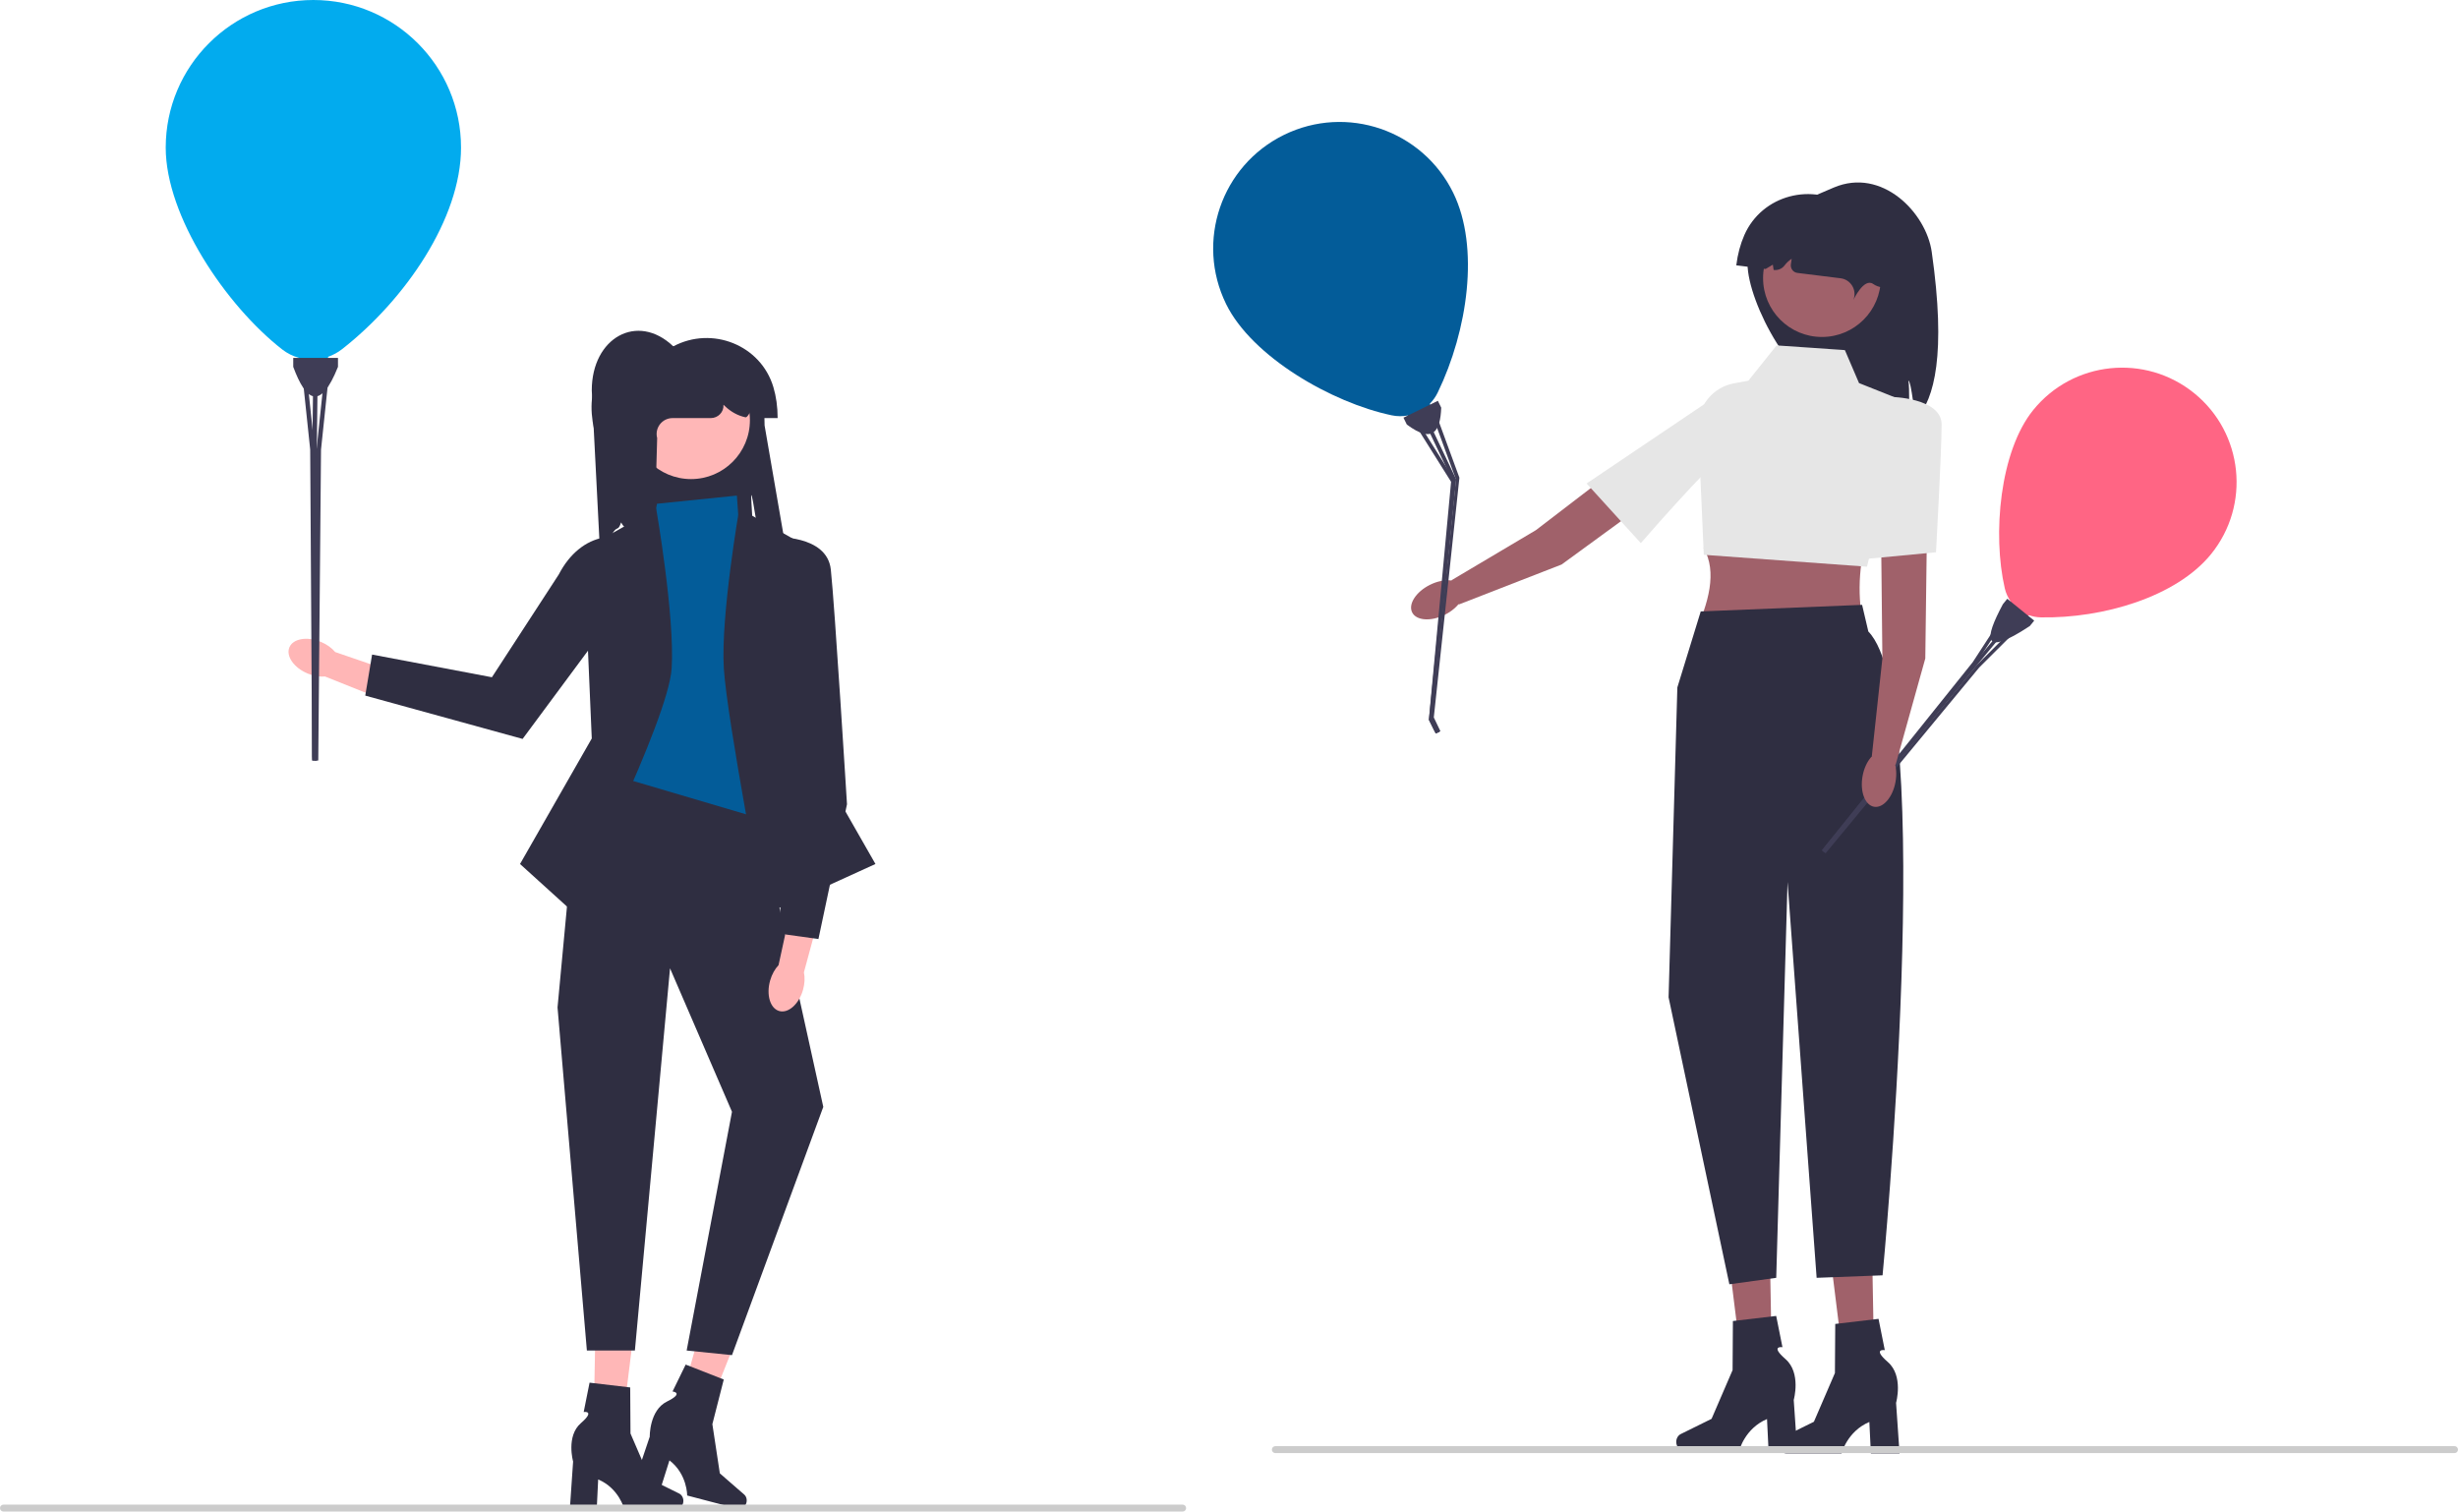 <?xml version="1.0" encoding="UTF-8"?> <svg xmlns="http://www.w3.org/2000/svg" width="4712" height="2898" viewBox="0 0 4712 2898" fill="none"> <g clip-path="url(#clip0_169_447)"> <path d="M1503.23 1032.82L1473.35 1042.33C1472.97 1040.7 1472.54 1039.08 1472.04 1037.45C1468.16 1024.98 1466.41 1047.39 1456.35 1039.08C1457.07 1049.83 1441.59 939.316 1440.09 949.942C1439.47 954.411 1444.88 1028.45 1443.84 1032.82L1211.81 1035.04C1213.12 1012.7 1201.22 1021.29 1190.68 1001.57C1184.46 1020.1 1183.5 1006.67 1173.65 1023.45C1169.52 1030.54 1165.12 1037.36 1160.37 1044.01C1158.09 1047.3 1155.68 1050.51 1153.21 1053.7L1150.05 1054.7L1134.43 748.423C1134.43 647.445 1221.94 598.409 1290.7 664.04C1327.23 698.912 1416.59 653.258 1437.19 686.323C1457.75 719.42 1465.72 765.112 1465.72 815.617L1503.23 1032.82Z" fill="#2F2E41"></path> <path d="M1137.33 2772.5L1187.67 2773.69L1215.73 2547.55L1141.44 2545.79L1137.33 2772.5Z" fill="#FFB7B7"></path> <path d="M1310.04 2877.52C1310.04 2886.03 1304 2892.92 1296.56 2892.92H1196.64C1196.64 2892.92 1186.8 2853.4 1146.71 2836.39L1143.95 2892.92H1092.4L1098.65 2802.02C1098.65 2802.02 1084.86 2753.38 1113.49 2728.52C1142.13 2703.66 1118.94 2707.12 1118.94 2707.12L1130.2 2650.86L1208.09 2660.02L1208.66 2748.34L1246.46 2836L1301.91 2863.39C1306.84 2865.83 1310.04 2871.38 1310.04 2877.52Z" fill="#2F2E41"></path> <path d="M1290.48 2735.65L1338.87 2749.57L1423.4 2537.95L1351.99 2517.4L1290.48 2735.65Z" fill="#FFB7B7"></path> <path d="M1430.88 2881.06C1428.73 2889.28 1421.14 2894.42 1413.94 2892.53L1317.29 2867.17C1317.29 2867.17 1317.81 2826.45 1283.35 2799.82L1266.32 2853.8L1216.47 2840.72L1245.57 2754.38C1245.57 2754.38 1244.58 2703.84 1278.59 2687.06C1312.59 2670.28 1289.28 2667.74 1289.28 2667.74L1314.45 2616.18L1387.47 2644.81L1365.61 2730.38L1379.93 2824.76L1426.61 2865.32C1430.76 2868.93 1432.44 2875.12 1430.88 2881.06Z" fill="#2F2E41"></path> <path d="M1412.59 950.14L1259.44 965.766L1162.55 1522.07L1456.35 1568.95L1412.59 950.14Z" fill="#035C99"></path> <path d="M1118.8 1053.27L1134.43 1415.81L996.906 1656.46L1096.92 1747.09C1096.92 1747.09 1281.32 1381.43 1287.57 1281.42C1293.82 1181.41 1257.87 974.789 1257.87 974.789L1118.8 1053.27Z" fill="#2F2E41"></path> <path d="M1556.36 1053.27L1540.73 1415.81L1678.25 1656.46L1465.72 1753.34C1465.72 1753.34 1393.84 1381.43 1387.59 1281.42C1381.34 1181.41 1417.29 974.789 1417.29 974.789L1556.36 1053.27Z" fill="#2F2E41"></path> <path d="M1181.31 1487.69L1109.42 1497.07L1068.79 1931.48L1125.05 2589.22H1217.09L1284.45 1856.48L1403.21 2131.5L1316.32 2589.22L1403.21 2598.08L1578.24 2122.13L1456.35 1568.95L1181.31 1487.69Z" fill="#2F2E41"></path> <path d="M1476.33 1879.87C1479.73 1867.89 1485.55 1857.68 1492.49 1850.39L1517.68 1734.28L1572.58 1747.88L1541.12 1864.2C1543.19 1874.05 1542.77 1885.8 1539.37 1897.77C1531.6 1925.13 1511.19 1943.29 1493.79 1938.35C1476.38 1933.41 1468.56 1907.22 1476.33 1879.87Z" fill="#FFB6B6"></path> <path d="M1483.93 1029.79C1483.93 1029.79 1585.3 1024.63 1592.68 1091.85C1600.06 1159.07 1623.68 1541.91 1623.68 1541.91L1568.94 1800.32L1490.88 1789.48L1525.38 1460.55L1483.93 1029.79Z" fill="#2F2E41"></path> <path d="M615.071 1230.58C626.609 1235.37 636.109 1242.36 642.562 1250.13L755.359 1288.79L735.39 1341.92L623.118 1296.98C613.066 1297.89 601.403 1296.11 589.865 1291.32C563.506 1280.38 547.78 1257.92 554.741 1241.15C561.701 1224.37 588.712 1219.64 615.071 1230.58Z" fill="#FFB6B6"></path> <path d="M1259.17 1069.34L1001.84 1416.67L700.199 1333.62L713.314 1254.93L943.002 1298.43L1071.14 1101.45C1112.98 1020.57 1195.45 1004.28 1259.17 1069.34Z" fill="#2F2E41"></path> <path d="M1324.73 918.493C1387.06 918.493 1437.59 867.966 1437.59 805.638C1437.59 743.31 1387.06 692.783 1324.73 692.783C1262.4 692.783 1211.87 743.31 1211.87 805.638C1211.87 867.966 1262.4 918.493 1324.73 918.493Z" fill="#FFB7B7"></path> <path d="M1490.73 801.553H1452.7L1442.38 787.635C1437.36 787.635 1433.66 801.016 1428.86 799.995C1414.22 796.879 1400.77 789.259 1389.76 778.634C1388.83 777.737 1387.86 776.875 1386.87 776.05L1386.88 776.306C1387.76 790.065 1376.41 801.553 1362.63 801.553H1289.31C1269.29 801.553 1254.69 820.495 1259.78 839.852L1253.19 1076.58C1253.19 1028.26 1039.41 781.551 1184.43 682.791C1218.01 659.927 1242.38 664.04 1290.7 664.04C1364.97 624.432 1458.4 661.394 1482.53 742.027C1487.93 760.088 1490.73 780.059 1490.73 801.553Z" fill="#2F2E41"></path> <path d="M3674.27 802.334C3668.83 796.617 3665.02 733.675 3658.29 729.472C3660.98 738.495 3659.75 805.809 3659.36 815.225C3600.17 855.579 3560.04 751.891 3518.17 751.891C3442.33 751.891 3350.01 581.113 3350.01 505.28C3350.01 429.448 3445.55 389.172 3515.36 359.556C3607.85 320.322 3692.4 407.764 3703.13 482.861C3731.16 679.029 3708.07 764.782 3674.27 802.334Z" fill="#2F2E41"></path> <path d="M3492.69 646.047C3555.02 646.047 3605.55 595.52 3605.55 533.192C3605.55 470.863 3555.02 420.336 3492.69 420.336C3430.36 420.336 3379.83 470.863 3379.83 533.192C3379.83 595.52 3430.36 646.047 3492.69 646.047Z" fill="#A0616A"></path> <path d="M3328.47 508.692L3384.71 515.673L3398.54 507.396L3400.08 517.58C3407.99 518.562 3416.02 515.494 3420.8 509.113C3424.62 504.021 3429.32 499.594 3434.68 496.176C3433.96 499.887 3433.42 503.626 3433.05 507.375C3432.27 515.2 3437.77 522.258 3445.57 523.227L3528.35 533.502C3548.22 535.968 3560.38 556.564 3552.93 575.146C3552.93 575.146 3573.04 531.665 3591.03 544.514C3630.27 572.538 3743.29 513.193 3647.06 428.563C3616.55 401.737 3591.86 402.816 3543.91 396.864C3475.09 348.411 3377.82 373.583 3343.93 450.629C3336.34 467.887 3331.11 487.361 3328.47 508.692Z" fill="#2F2E41"></path> <path d="M3577.29 1217.39H3247.78C3275.4 1155.76 3292.38 1097.07 3265.84 1050.38L3577.29 1032.33C3561.73 1095.35 3559.82 1157.2 3577.29 1217.39Z" fill="#A0616A"></path> <path d="M3536.67 671.241L3405.77 662.214L3351.6 729.918L3324.14 734.91C3282.98 742.394 3253.67 779.125 3255.51 820.92L3266.19 1063.68L3579.06 1086.49L3654.02 770.37L3563.75 734.431L3536.67 671.241Z" fill="#E6E6E6"></path> <path d="M3593.56 2658.13L3539.93 2659.39L3510.03 2418.44L3589.18 2416.57L3593.56 2658.13Z" fill="#A0616A"></path> <path d="M3409.54 2770.02C3409.54 2779.08 3415.98 2786.43 3423.91 2786.43H3530.37C3530.37 2786.43 3540.85 2744.32 3583.56 2726.19L3586.51 2786.43H3641.43L3634.78 2689.57C3634.78 2689.57 3649.47 2637.76 3618.96 2611.27C3588.45 2584.78 3613.16 2588.47 3613.16 2588.47L3601.16 2528.52L3518.17 2538.28L3517.56 2632.38L3477.28 2725.78L3418.21 2754.96C3412.95 2757.56 3409.54 2763.48 3409.54 2770.02Z" fill="#2F2E41"></path> <path d="M3397.39 2652.52L3343.75 2653.79L3313.85 2412.83L3393.01 2410.96L3397.39 2652.52Z" fill="#A0616A"></path> <path d="M3213.37 2764.42C3213.37 2773.48 3219.8 2780.82 3227.73 2780.82H3334.19C3334.19 2780.82 3344.67 2738.71 3387.39 2720.59L3390.33 2780.82H3445.25L3438.6 2683.97C3438.6 2683.97 3453.29 2632.15 3422.78 2605.66C3392.27 2579.17 3416.98 2582.86 3416.98 2582.86L3404.98 2522.92L3321.99 2532.67L3321.38 2626.78L3281.1 2720.18L3222.03 2749.36C3216.77 2751.96 3213.37 2757.87 3213.37 2764.42Z" fill="#2F2E41"></path> <path d="M3260.33 1172.25L3215.49 1317.97L3198.68 1912.08L3315.2 2462.25L3405.04 2449.86L3426.73 1690.9L3482.49 2449.86L3608.89 2445.08C3608.89 2445.08 3714.34 1346 3581.62 1210.74L3569.64 1159.63L3260.33 1172.25Z" fill="#2F2E41"></path> <path d="M3178.55 947.324L2993.64 1082.27L2796.2 1159.09L2782.48 1112.47L2944.26 1016.46L3145.19 862.524L3178.55 947.324Z" fill="#A0616A"></path> <path d="M2769.76 1178.67C2796.44 1165.34 2811.66 1141.7 2803.74 1125.86C2795.83 1110.02 2767.79 1107.98 2741.11 1121.3C2714.43 1134.63 2699.21 1158.27 2707.12 1174.11C2715.03 1189.95 2743.08 1191.99 2769.76 1178.67Z" fill="#A0616A"></path> <path d="M3296.92 754.82C3296.92 754.82 3354.37 833.689 3312.85 864.71C3271.33 895.732 3145.51 1041.3 3145.51 1041.3L3041.53 926.941L3296.92 754.82Z" fill="#E6E6E6"></path> <path d="M600.736 0C444.409 0 317.681 126.722 317.681 283.042C317.681 414.503 432.941 585.692 541.022 669.973C550.734 677.546 561.582 682.82 572.889 685.97L583.504 724.181C585.71 732.126 592.944 737.624 601.19 737.624H602.534C611.138 737.624 618.587 731.649 620.453 723.251L629.178 683.989C638.616 680.637 647.647 675.765 655.862 669.332C776.811 574.626 883.791 418.949 883.791 283.042C883.791 126.722 757.063 0 600.736 0Z" fill="#02ABEE"></path> <path d="M647.912 703.316C613.898 788.529 586.542 769.113 562.138 703.316V686.162H647.912L647.912 703.316Z" fill="#3F3D56"></path> <path d="M609.313 694.782L607.383 856.501L607.298 861.991L606.912 1423.79V1449.86L606.826 1458.09H598.206L598.291 1450.29V1423.79L598.72 861.991L599.192 823.265L600.736 694.696L609.313 694.782Z" fill="#3F3D56"></path> <path d="M607.77 1458.09H599.106L598.291 1450.29L598.12 1423.79L594.646 861.991L576.977 693.795L585.511 692.895L599.192 823.265L603.266 861.991L604.982 1423.79L605.025 1432.06L606.912 1449.86L607.77 1458.09Z" fill="#3F3D56"></path> <path d="M633.073 693.795L615.403 861.991L610.428 1423.79L610.128 1458.09H602.28L605.025 1432.06L605.068 1423.79L606.783 861.991L607.383 856.501L624.538 692.895L633.073 693.795Z" fill="#3F3D56"></path> <path d="M4206.43 753.944C4112.36 677.576 3974.19 691.921 3897.82 785.984C3833.6 865.088 3819.32 1024.4 3843.18 1127.92C3845.32 1137.22 3849.27 1145.69 3854.54 1153.11L3842.25 1181.29C3839.7 1187.15 3841.37 1193.99 3846.33 1198.02L3847.14 1198.68C3852.32 1202.88 3859.72 1202.92 3864.94 1198.78L3889.38 1179.42C3896.69 1182.01 3904.51 1183.49 3912.59 1183.63C4031.64 1185.73 4172.07 1144.32 4238.47 1062.54C4314.84 968.473 4300.5 830.312 4206.43 753.944Z" fill="#FF6584"></path> <path d="M3891.2 1200.2C3798.56 1261.32 3803.97 1224.84 3839.59 1158.3L3847.97 1147.97L3899.59 1189.88L3891.2 1200.2Z" fill="#3F3D56"></path> <path d="M3872.15 1176.21L3791.98 1272.58L3789.24 1275.84L3514.54 1613.7L3501.8 1629.39L3497.73 1634.3L3492.54 1630.09L3496.41 1625.44L3509.35 1609.49L3784.08 1271.65L3803.29 1248.58L3867.03 1171.97L3872.15 1176.21Z" fill="#3F3D56"></path> <path d="M3498.3 1634.76L3493.08 1630.53L3496.41 1625.44L3509.25 1609.41L3781.63 1269.66L3853.17 1159.82L3858.75 1163.44L3803.29 1248.58L3786.82 1273.87L3513.38 1612.76L3509.36 1617.76L3501.8 1629.39L3498.3 1634.76Z" fill="#3F3D56"></path> <path d="M3886.93 1187.22L3794.12 1279.8L3516.66 1615.42L3499.72 1635.92L3494.99 1632.08L3509.36 1617.76L3513.43 1612.8L3788.93 1275.59L3791.98 1272.58L3882.23 1182.51L3886.93 1187.22Z" fill="#3F3D56"></path> <path d="M2461.4 258.603C2341.19 317.542 2291.53 462.763 2350.47 582.962C2400.04 684.046 2553.22 772.222 2668.1 796.279C2678.43 798.441 2688.76 798.406 2698.64 796.565L2721.21 821.945C2725.9 827.222 2733.54 828.722 2739.88 825.613L2740.91 825.106C2747.53 821.862 2751 814.459 2749.27 807.298L2741.17 773.819C2747.17 767.684 2752.27 760.533 2756.17 752.488C2813.46 634.065 2837.02 474.026 2785.77 369.522C2726.83 249.323 2581.6 199.663 2461.4 258.603Z" fill="#035C99"></path> <path d="M2762.87 781.617C2761.04 826.619 2747.36 851.492 2696.91 813.956L2690.44 800.766L2756.4 768.427L2762.87 781.617Z" fill="#3F3D56"></path> <path d="M2729.97 789.607L2789.46 914.686L2791.47 918.939L2745.9 1376.78L2755.74 1396.82L2758.77 1403.19L2752.15 1406.44L2749.27 1400.4L2739.28 1380.03L2784.87 922.173L2770.63 892.218L2723.34 792.775L2729.97 789.607Z" fill="#3F3D56"></path> <path d="M2759.5 1402.83L2752.84 1406.1L2749.27 1400.4L2739.14 1380.09L2781.74 923.71L2704.73 801.041L2710.96 797.131L2770.63 892.219L2788.37 920.46L2744.42 1377.5L2747.57 1383.85L2755.74 1396.82L2759.5 1402.83Z" fill="#3F3D56"></path> <path d="M2747.87 779.891L2797.7 915.884L2748.61 1375.45L2761.31 1401.94L2755.28 1404.9L2747.57 1383.85L2744.49 1377.47L2791.07 919.134L2789.46 914.687L2740.96 782.417L2747.87 779.891Z" fill="#3F3D56"></path> <path d="M0 2891.33C0 2895.03 2.971 2898 6.67 2898H2267.13C2270.83 2898 2273.8 2895.03 2273.8 2891.33C2273.8 2887.63 2270.83 2884.66 2267.13 2884.66H6.67C2.971 2884.66 0 2887.63 0 2891.33Z" fill="#CCCCCC"></path> <path d="M2438.2 2779.23C2438.2 2782.93 2441.17 2785.9 2444.87 2785.9H4705.33C4709.03 2785.9 4712 2782.93 4712 2779.23C4712 2775.54 4709.03 2772.56 4705.33 2772.56H2444.87C2441.17 2772.56 2438.2 2775.54 2438.2 2779.23Z" fill="#CCCCCC"></path> <path d="M3693.75 1033.49L3690.81 1262.38L3633.86 1466.43L3588.33 1449.44L3608.54 1262.42L3605.89 1009.32L3693.75 1033.49Z" fill="#A0616A"></path> <path d="M3633.66 1499.33C3639 1469.99 3629.21 1443.63 3611.79 1440.46C3594.37 1437.29 3575.92 1458.5 3570.57 1487.84C3565.23 1517.18 3575.02 1543.54 3592.44 1546.71C3609.87 1549.88 3628.32 1528.67 3633.66 1499.33Z" fill="#A0616A"></path> <path d="M3624.64 760.947C3624.64 760.947 3722.21 762.29 3722.12 814.117C3722.04 865.944 3711.34 1058.83 3711.34 1058.83L3557.46 1073.44L3624.64 760.947Z" fill="#E6E6E6"></path> </g> <defs> <clipPath id="clip0_169_447"> <rect width="4712" height="2898" fill="white"></rect> </clipPath> </defs> </svg> 